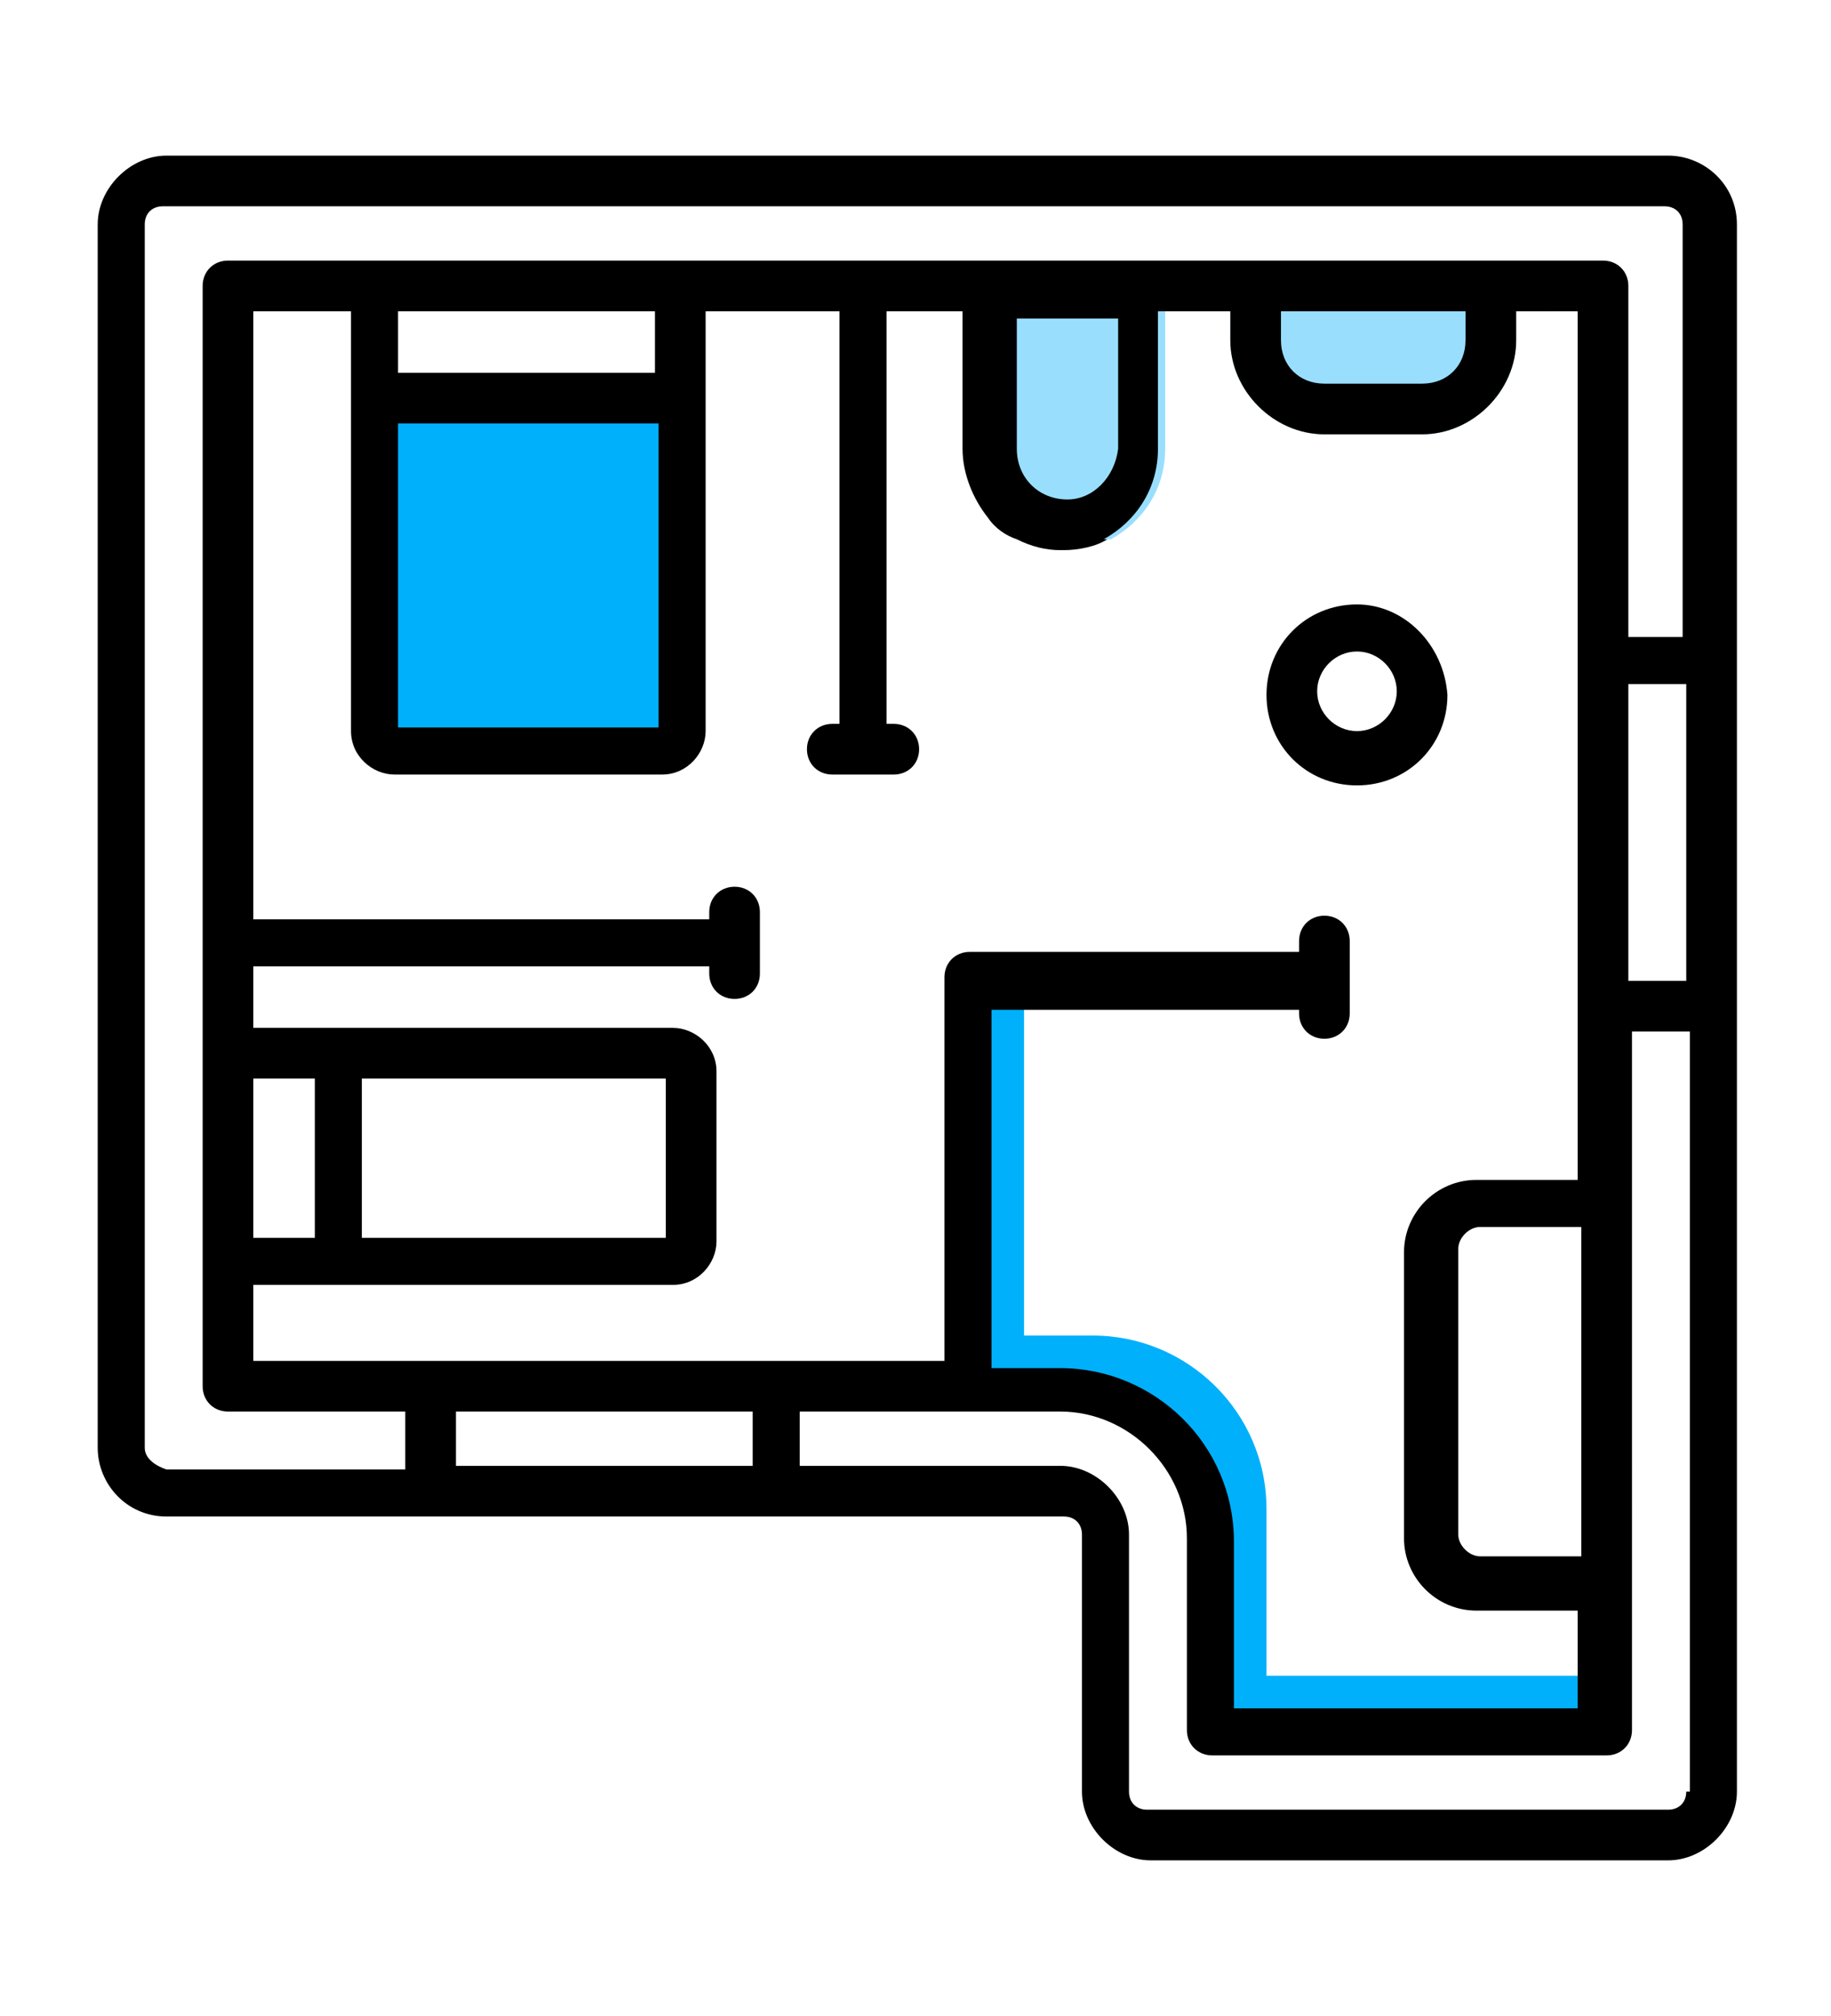 <?xml version="1.0" encoding="utf-8"?>
<!-- Generator: Adobe Illustrator 24.3.0, SVG Export Plug-In . SVG Version: 6.00 Build 0)  -->
<svg version="1.1" id="Layer_1" xmlns="http://www.w3.org/2000/svg" xmlns:xlink="http://www.w3.org/1999/xlink" x="0px" y="0px"
	 width="50.6px" height="55.7px" viewBox="0 0 50.6 55.7" style="enable-background:new 0 0 50.6 55.7;" xml:space="preserve">
<style type="text/css">
	.st0{fill:#00B0FB;}
	.st1{opacity:0.4;fill:#00B0FB;}
</style>
<g>
	<g>
		<path class="st0" d="M35,46.3v-4.6c0-2.7-2.2-4.8-4.8-4.8h-1.9v-9.5h-1.4v9.5h0v1.4h3.4c1.9,0,3.5,1.6,3.5,3.5V47
			c0,0.4,0.3,0.7,0.7,0.7h10.1v-1.4H35z"/>
	</g>
	<path class="st1" d="M42.7,8v0.6h-0.8v0.8c0,1.4-1.2,2.6-2.6,2.6h-2.7c-1.4,0-2.6-1.2-2.6-2.6V8.6h-1.8v3.8c0,1.1-0.6,2-1.5,2.5
		h-2.5c-0.3-0.2-0.6-0.3-0.8-0.6V8H42.7z"/>
	<rect x="10.5" y="11.1" class="st0" width="8.3" height="9.6"/>
	<g>
		<path d="M28.2,14.9c0.4,0.2,0.8,0.3,1.2,0.3c0.4,0,0.9-0.1,1.2-0.3H28.2z M46.1,4.3H4.6c-1,0-1.9,0.9-1.9,1.9V40
			c0,1,0.8,1.9,1.9,1.9h24.8c0.3,0,0.5,0.2,0.5,0.5v7.1c0,1,0.9,1.9,1.9,1.9h14.3c1,0,1.9-0.9,1.9-1.9V6.2C48,5.1,47.1,4.3,46.1,4.3
			z M20.8,40.5h-8.2V39h8.2V40.5z M18.6,35.5c0.7,0,1.2-0.6,1.2-1.2v-4.7c0-0.7-0.6-1.2-1.2-1.2H7v-1.7h12.6v0.2
			c0,0.4,0.3,0.7,0.7,0.7c0.4,0,0.7-0.3,0.7-0.7v-1.7c0-0.4-0.3-0.7-0.7-0.7c-0.4,0-0.7,0.3-0.7,0.7v0.2H7V8.6h2.7v11.6
			c0,0.7,0.6,1.2,1.2,1.2h7.4c0.7,0,1.2-0.6,1.2-1.2V8.6h3.7v11.4h-0.2c-0.4,0-0.7,0.3-0.7,0.7c0,0.4,0.3,0.7,0.7,0.7h1.7
			c0.4,0,0.7-0.3,0.7-0.7c0-0.4-0.3-0.7-0.7-0.7h-0.2V8.6h2.1v3.8c0,0.7,0.3,1.4,0.7,1.9c0.2,0.3,0.5,0.5,0.8,0.6
			c0.4,0.2,0.8,0.3,1.2,0.3c0.4,0,0.9-0.1,1.2-0.3c0.9-0.5,1.5-1.4,1.5-2.5V8.6H34v0.8c0,1.4,1.2,2.6,2.6,2.6h2.7
			c1.4,0,2.6-1.2,2.6-2.6V8.6h1.7v24h-2.8c-1.1,0-2,0.9-2,2v7.9c0,1.1,0.9,2,2,2h2.8v2.7h-9.5v-4.6c0-2.7-2.2-4.8-4.8-4.8h-1.9v-9.9
			h8.5V28c0,0.4,0.3,0.7,0.7,0.7c0.4,0,0.7-0.3,0.7-0.7v-2c0-0.4-0.3-0.7-0.7-0.7c-0.4,0-0.7,0.3-0.7,0.7v0.3h-9.1
			c-0.4,0-0.7,0.3-0.7,0.7v10.6H7v-2.1H18.6z M7,34.2v-4.4h1.7v4.4H7z M10,34.2v-4.4h8.4v4.4H10z M18.2,11.7v8.4H11v-8.4H18.2z
			 M11,10.3V8.6h7.1v1.7H11z M40.5,8.6v0.8c0,0.7-0.5,1.2-1.2,1.2h-2.7c-0.7,0-1.2-0.5-1.2-1.2V8.6H40.5z M29.5,13.8
			c-0.8,0-1.4-0.6-1.4-1.4V8.8h2.8v3.6C30.8,13.2,30.2,13.8,29.5,13.8z M43.7,34v9h-2.8c-0.3,0-0.6-0.3-0.6-0.6v-7.9
			c0-0.3,0.3-0.6,0.6-0.6H43.7z M46.6,49.5c0,0.3-0.2,0.5-0.5,0.5H31.7c-0.3,0-0.5-0.2-0.5-0.5v-7.1c0-1-0.9-1.9-1.9-1.9h-7.2V39
			h7.2c1.9,0,3.5,1.6,3.5,3.5v5.3c0,0.4,0.3,0.7,0.7,0.7h10.9c0.4,0,0.7-0.3,0.7-0.7V28.5h1.6V49.5z M46.6,27.1H45v-8.2h1.6V27.1z
			 M46.6,17.6H45V7.9c0-0.4-0.3-0.7-0.7-0.7H6.3c-0.4,0-0.7,0.3-0.7,0.7v30.4c0,0.4,0.3,0.7,0.7,0.7h4.9v1.6H4.6
			C4.3,40.5,4,40.3,4,40V6.2c0-0.3,0.2-0.5,0.5-0.5h41.5c0.3,0,0.5,0.2,0.5,0.5V17.6z M28.2,14.9c0.4,0.2,0.8,0.3,1.2,0.3
			c0.4,0,0.9-0.1,1.2-0.3H28.2z"/>
		<path d="M37.5,16.7c-1.4,0-2.5,1.1-2.5,2.5c0,1.4,1.1,2.5,2.5,2.5c1.4,0,2.5-1.1,2.5-2.5C39.9,17.8,38.8,16.7,37.5,16.7z
			 M37.5,20.2c-0.6,0-1.1-0.5-1.1-1.1s0.5-1.1,1.1-1.1s1.1,0.5,1.1,1.1S38.1,20.2,37.5,20.2z"/>
	</g>
</g>
</svg>
